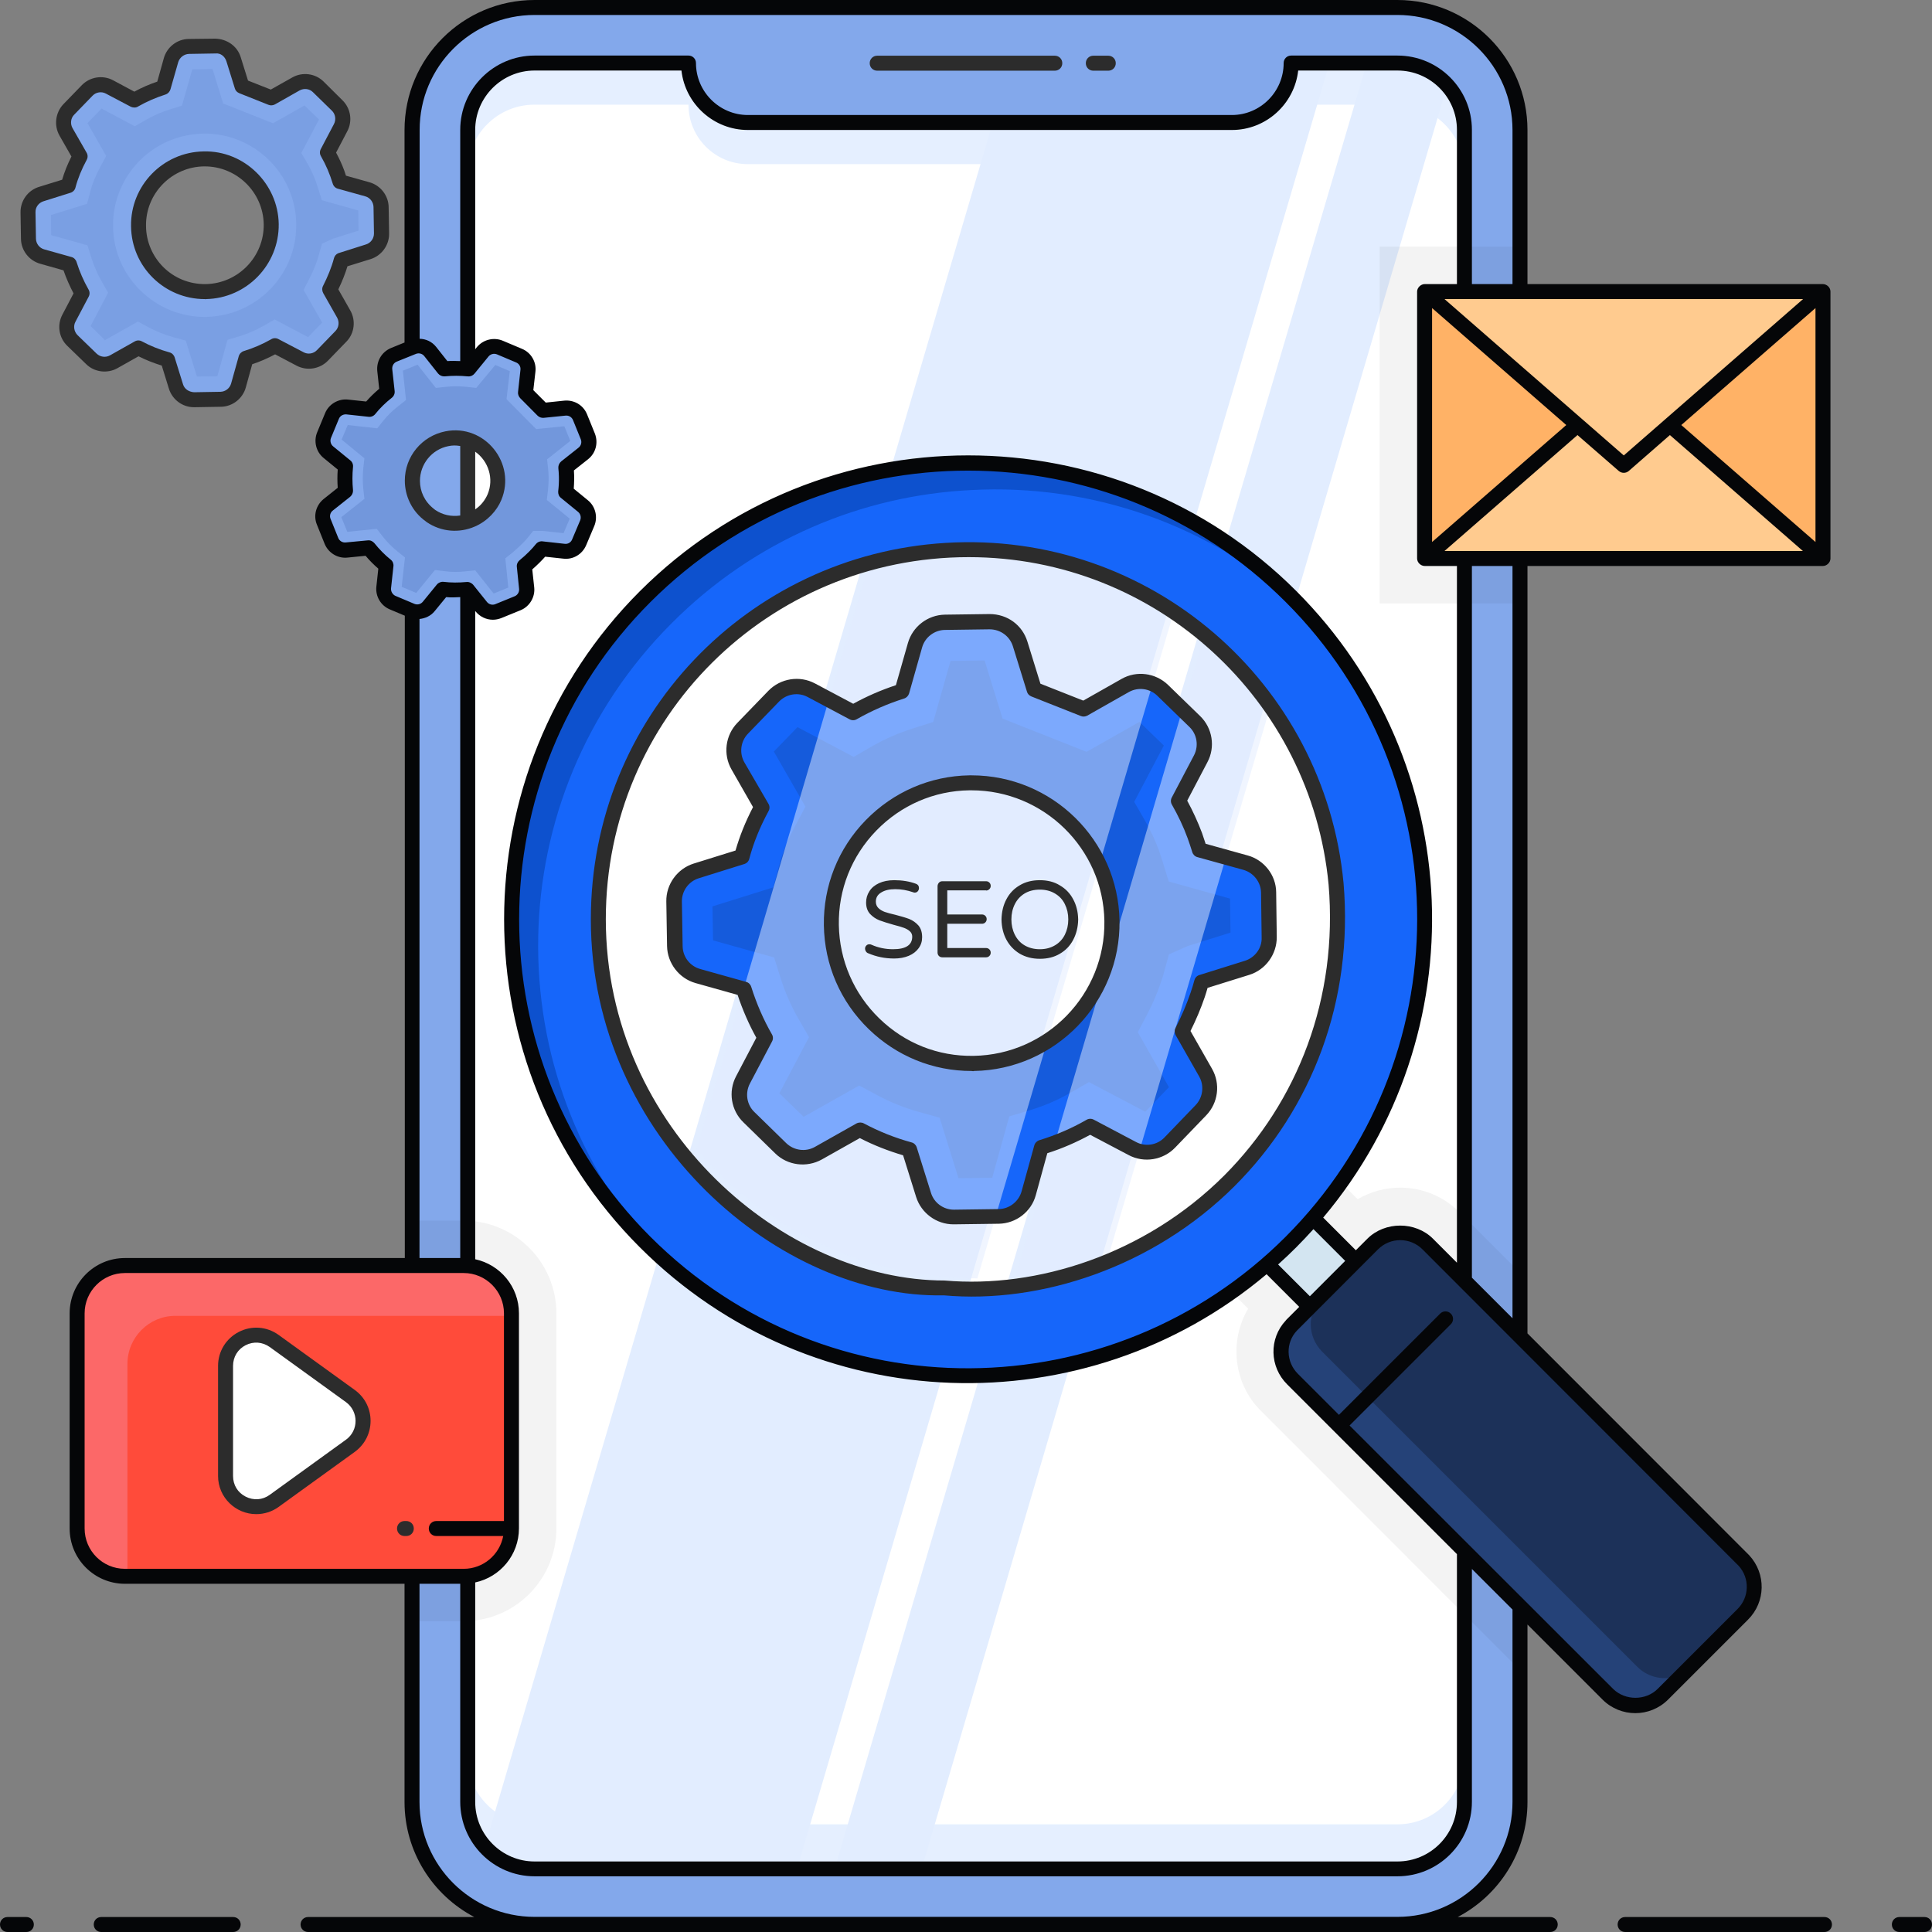 <svg width="120" height="120" viewBox="0 0 120 120" fill="none" xmlns="http://www.w3.org/2000/svg">
<rect x="0" y="0" width="120" height="120" fill="#808080" stroke="none"/>
<path d="M94.409 8.074V111.926C94.409 116.121 91.005 119.535 86.8 119.535H33.191C31.656 119.535 30.242 119.079 29.042 118.298C26.958 116.94 25.591 114.595 25.591 111.926V8.074C25.591 3.87 28.995 0.465 33.191 0.465H86.8C88.326 0.465 89.758 0.912 90.958 1.712C93.033 3.06 94.409 5.405 94.409 8.074Z" fill="#83A8EB"/>
<path opacity="0.05" d="M94.409 79.051V103.73L78.316 87.628C76.614 85.944 76.335 83.284 77.526 81.284L73.572 77.33L80.372 70.53L84.326 74.484C85.126 74.019 86.028 73.767 86.968 73.767C88.354 73.767 89.656 74.307 90.642 75.284L94.409 79.051ZM34.558 81.572V94.939C34.558 98.112 31.972 100.698 28.8 100.698H25.591V75.814H28.8C31.972 75.814 34.558 78.4 34.558 81.572Z" fill="black"/>
<path opacity="0.05" d="M94.409 15.321H85.693V37.479H94.409V15.321Z" fill="black"/>
<path d="M83.581 0.465L48.493 119.526H33.191C31.656 119.526 30.232 119.07 29.042 118.288L63.767 0.465H83.581ZM90.958 1.702L56.232 119.526H50.819L85.907 0.465H86.8C88.335 0.465 89.758 0.921 90.958 1.702Z" fill="#83A8EB"/>
<path d="M90.939 8.074V111.935C90.939 114.205 89.079 116.074 86.8 116.074H33.191C31.963 116.074 30.856 115.535 30.111 114.688C29.451 113.954 29.042 112.986 29.042 111.935V8.074C29.042 5.795 30.902 3.926 33.191 3.926H42.772C42.772 5.954 44.419 7.609 46.446 7.609H76.493C78.549 7.609 80.186 5.954 80.186 3.926H86.8C88.028 3.926 89.135 4.465 89.888 5.312C90.539 6.047 90.939 7.014 90.939 8.074Z" fill="white"/>
<path opacity="0.05" d="M90.939 75.581V100.26L78.316 87.628C76.614 85.944 76.335 83.284 77.525 81.284L73.572 77.33L80.372 70.53L84.326 74.484C85.126 74.019 86.028 73.767 86.967 73.767C88.353 73.767 89.656 74.307 90.642 75.284L90.939 75.581ZM34.558 81.572V94.939C34.558 98.028 32.102 100.567 29.042 100.688V75.823C32.102 75.944 34.558 78.484 34.558 81.572Z" fill="black"/>
<path d="M90.949 8.074V10.651C90.949 8.372 89.088 6.502 86.809 6.502H80.186C80.186 8.54 78.549 10.195 76.493 10.195H46.446C44.419 10.195 42.763 8.549 42.763 6.502H33.181C30.902 6.502 29.042 8.372 29.042 10.651V8.074C29.042 5.795 30.902 3.926 33.181 3.926H42.763C42.763 5.954 44.409 7.619 46.446 7.619H76.493C78.539 7.619 80.186 5.963 80.186 3.926H86.8C89.088 3.916 90.949 5.786 90.949 8.074ZM90.949 109.163V111.916C90.949 114.205 89.088 116.065 86.8 116.065H33.191C30.902 116.065 29.042 114.205 29.042 111.916V109.163C29.042 111.451 30.902 113.312 33.191 113.312H86.8C89.098 113.312 90.949 111.46 90.949 109.163Z" fill="#E5EFFF"/>
<path d="M82.577 3.916L49.507 116.074H33.191C31.963 116.074 30.856 115.535 30.112 114.688L61.665 7.609H76.502C78.549 7.609 80.195 5.954 80.195 3.916H82.577ZM89.888 5.302L57.246 116.074H51.842L84.893 3.916H86.8C88.028 3.916 89.135 4.465 89.888 5.302Z" fill="#E2EDFF"/>
<path opacity="0.05" d="M90.939 15.321H85.693V37.479H90.939V15.321Z" fill="black"/>
<path d="M64.233 42.819L63.358 40C63.098 39.172 62.326 38.605 61.461 38.623L58.688 38.66C57.823 38.67 57.061 39.256 56.828 40.093L56.623 40.809L56.019 42.949C54.949 43.284 53.954 43.721 52.995 44.27L50.382 42.884C49.609 42.474 48.661 42.623 48.056 43.256L46.121 45.256C45.516 45.879 45.395 46.837 45.833 47.591L47.293 50.149C46.772 51.126 46.344 52.149 46.056 53.219L43.228 54.102C42.4 54.363 41.842 55.135 41.851 56.009L41.898 58.781C41.916 59.647 42.493 60.4 43.33 60.633L46.186 61.433C46.521 62.493 46.968 63.526 47.507 64.474L46.13 67.088C45.721 67.861 45.87 68.8 46.493 69.405L48.474 71.34C49.098 71.944 50.047 72.065 50.8 71.647L53.386 70.186C54.344 70.698 55.368 71.107 56.456 71.405L57.34 74.223C57.6 75.051 58.372 75.609 59.237 75.6L62.019 75.563C62.884 75.553 63.647 74.967 63.879 74.13L64.67 71.274C65.73 70.958 66.754 70.512 67.702 69.963L70.326 71.349C71.098 71.758 72.047 71.6 72.651 70.977L74.586 68.967C75.191 68.344 75.312 67.395 74.884 66.642L73.423 64.074C73.796 63.358 74.121 62.595 74.391 61.805C74.475 61.544 74.558 61.274 74.633 61.014L74.642 61.005L77.461 60.121C78.288 59.861 78.847 59.088 78.837 58.223L78.8 55.442C78.791 54.577 78.205 53.814 77.368 53.581L74.512 52.791C74.419 52.484 74.316 52.195 74.214 51.907C73.935 51.163 73.6 50.437 73.2 49.749L74.577 47.135C74.986 46.363 74.837 45.423 74.214 44.819L72.223 42.884C71.6 42.279 70.651 42.149 69.888 42.586L67.312 44.047L64.233 42.819ZM60.484 66.046C55.684 66.121 51.712 62.27 51.637 57.451C51.563 52.651 55.414 48.688 60.214 48.614C65.033 48.549 68.986 52.391 69.07 57.181C69.135 62.009 65.293 65.972 60.484 66.046Z" fill="#1666FA"/>
<path d="M59.535 73.181L58.363 69.423L57.098 69.07C56.195 68.819 55.33 68.474 54.53 68.046L53.367 67.423L49.916 69.367L48.409 67.907L50.251 64.419L49.591 63.274C49.126 62.465 48.754 61.609 48.474 60.716L48.084 59.47L44.288 58.409L44.251 56.298L48.028 55.116L48.372 53.833C48.595 52.995 48.93 52.158 49.405 51.274L50.028 50.102L48.065 46.679L49.535 45.163L53.023 47.014L54.167 46.353C54.977 45.888 55.814 45.526 56.726 45.237L57.963 44.846L59.042 41.051L61.154 41.023L62.27 44.633L67.489 46.698L70.772 44.837L72.288 46.307L70.447 49.805L71.107 50.949C71.433 51.526 71.721 52.13 71.954 52.744C72.047 53.005 72.13 53.246 72.205 53.498L72.595 54.754L76.4 55.814L76.428 57.926L73.786 58.754L72.605 59.274L72.298 60.391C72.242 60.605 72.177 60.819 72.102 61.023C71.879 61.684 71.6 62.335 71.275 62.958L70.67 64.112L72.605 67.526L71.135 69.051L67.637 67.209L66.493 67.87C65.684 68.335 64.837 68.698 63.963 68.958L62.688 69.34L61.628 73.153L59.535 73.181ZM58.661 48.8C54.54 49.619 51.591 53.256 51.656 57.461C51.693 59.786 52.623 61.953 54.298 63.572C55.972 65.191 58.167 66.065 60.484 66.028C61.005 66.019 61.535 65.963 62.037 65.861C66.158 65.042 69.107 61.395 69.051 57.191C68.977 52.4 65.014 48.558 60.223 48.633C59.693 48.651 59.172 48.707 58.661 48.8Z" fill="#155BDC"/>
<path opacity="0.5" d="M73.163 37.142L60.707 79.403C60.223 79.403 59.739 79.384 59.246 79.356C58.995 79.356 58.744 79.328 58.512 79.3C53.377 78.817 48.381 76.603 44.465 72.686C44.037 72.258 43.637 71.821 43.256 71.375L54.139 34.444C55.833 33.942 57.581 33.635 59.34 33.533C64.13 33.235 68.986 34.435 73.163 37.142ZM79.209 42.844L68.884 77.895C67.005 78.621 65.051 79.077 63.07 79.272L75.079 38.519C75.73 39.04 76.353 39.598 76.949 40.193C77.777 41.03 78.54 41.914 79.209 42.844Z" fill="#E2EDFF"/>
<path d="M113.228 18.112H88.484V34.688H113.228V18.112Z" fill="#FFB266"/>
<path d="M88.484 34.688L100.856 23.898L113.228 34.688H88.484Z" fill="#FFCB8F"/>
<path d="M113.228 18.112L100.856 28.902L88.484 18.112H113.228Z" fill="#FFCB8F"/>
<path d="M31.767 81.572V94.939C31.767 96.577 30.437 97.907 28.8 97.907H7.758C6.121 97.907 4.791 96.577 4.791 94.939V81.572C4.791 79.935 6.121 78.605 7.758 78.605H28.8C30.437 78.605 31.767 79.935 31.767 81.572Z" fill="#FF4B3A"/>
<path d="M31.777 81.572V81.73H10.884C9.256 81.73 7.916 83.07 7.916 84.707V97.898H7.767C6.121 97.898 4.791 96.577 4.791 94.93V81.572C4.791 79.926 6.13 78.605 7.767 78.605H28.8C30.437 78.605 31.777 79.926 31.777 81.572Z" fill="#FC6868"/>
<path d="M21.758 89.795L17.023 93.219C15.768 94.13 14 93.228 14 91.674V84.837C14 83.284 15.758 82.381 17.023 83.293L21.758 86.716C22.809 87.47 22.809 89.032 21.758 89.795Z" fill="white"/>
<path d="M15.023 5.358L14.502 3.684C14.353 3.191 13.888 2.856 13.377 2.865L11.73 2.884C11.219 2.893 10.763 3.237 10.623 3.73L10.512 4.167L10.149 5.433C9.516 5.628 8.921 5.888 8.353 6.214L6.8 5.395C6.344 5.153 5.777 5.237 5.414 5.619L4.27 6.8C3.916 7.172 3.842 7.74 4.102 8.186L4.967 9.712C4.66 10.288 4.409 10.893 4.232 11.535L2.549 12.065C2.056 12.223 1.721 12.679 1.73 13.191L1.758 14.837C1.767 15.349 2.112 15.795 2.605 15.935L4.298 16.409C4.493 17.042 4.763 17.646 5.088 18.214L4.279 19.758C4.037 20.214 4.13 20.772 4.493 21.135L5.674 22.279C6.046 22.642 6.605 22.716 7.06 22.456L8.595 21.591C9.163 21.898 9.777 22.14 10.418 22.316L10.94 23.991C11.098 24.484 11.553 24.819 12.065 24.809L13.712 24.781C14.223 24.772 14.679 24.428 14.819 23.926L15.293 22.233C15.925 22.047 16.53 21.777 17.088 21.46L18.651 22.279C19.107 22.521 19.674 22.428 20.028 22.056L21.181 20.865C21.544 20.493 21.609 19.935 21.358 19.479L20.493 17.953C20.716 17.526 20.912 17.079 21.07 16.605C21.125 16.456 21.172 16.288 21.209 16.13H21.218L22.893 15.609C23.386 15.451 23.721 14.995 23.712 14.484L23.684 12.837C23.674 12.326 23.33 11.87 22.828 11.73L21.135 11.256C21.079 11.07 21.023 10.902 20.958 10.735C20.791 10.288 20.595 9.86 20.353 9.451L21.172 7.898C21.414 7.442 21.321 6.884 20.958 6.521L19.767 5.395C19.395 5.033 18.828 4.958 18.381 5.219L16.856 6.084L15.023 5.358ZM12.781 18.112C10.512 18.149 8.632 16.326 8.595 14.046C8.558 11.777 10.381 9.907 12.651 9.87C14.93 9.842 16.8 11.656 16.837 13.926C16.874 16.205 15.06 18.074 12.781 18.112Z" fill="#00FFC1"/>
<path opacity="0.5" d="M12.233 23.386L11.535 21.154L10.781 20.949C10.242 20.8 9.73 20.595 9.256 20.344L8.567 19.972L6.521 21.126L5.628 20.251L6.716 18.177L6.326 17.498C6.056 17.023 5.833 16.512 5.665 15.981L5.433 15.237L3.181 14.605L3.163 13.358L5.405 12.661L5.609 11.898C5.74 11.395 5.944 10.902 6.223 10.381L6.595 9.684L5.433 7.647L6.307 6.744L8.372 7.842L9.051 7.451C9.535 7.172 10.028 6.958 10.568 6.791L11.302 6.558L11.944 4.307L13.2 4.288L13.861 6.428L16.958 7.656L18.912 6.549L19.814 7.423L18.716 9.498L19.107 10.177C19.302 10.521 19.47 10.874 19.609 11.246C19.665 11.405 19.712 11.544 19.758 11.693L19.991 12.437L22.251 13.07L22.27 14.326L20.698 14.819L20 15.135L19.814 15.795C19.777 15.916 19.74 16.047 19.702 16.168C19.572 16.558 19.405 16.94 19.209 17.321L18.856 18.009L20.009 20.037L19.135 20.94L17.061 19.842L16.381 20.233C15.907 20.502 15.395 20.726 14.884 20.884L14.13 21.107L13.498 23.377L12.233 23.386ZM11.609 8.409C8.912 8.94 6.977 11.33 7.023 14.074C7.042 15.591 7.656 17.014 8.754 18.074C9.851 19.135 11.284 19.702 12.8 19.684C13.144 19.674 13.488 19.637 13.814 19.572C16.512 19.042 18.447 16.651 18.4 13.898C18.354 10.763 15.758 8.251 12.623 8.298C12.288 8.307 11.944 8.344 11.609 8.409Z" fill="white"/>
<path d="M35.154 30.558C35.163 30.409 35.181 30.27 35.191 30.13C35.209 29.758 35.2 29.386 35.163 29.014L36.242 28.158C36.558 27.907 36.67 27.479 36.521 27.107L36.028 25.907C35.879 25.535 35.498 25.302 35.088 25.34L33.721 25.479L32.642 24.391L32.791 23.023C32.837 22.623 32.614 22.242 32.242 22.084L31.051 21.581C30.679 21.423 30.251 21.535 29.991 21.842L29.767 22.112L29.116 22.912C28.595 22.856 28.093 22.856 27.581 22.912L26.726 21.833C26.474 21.516 26.037 21.405 25.665 21.553L24.465 22.047C24.093 22.205 23.86 22.586 23.907 22.986L24.056 24.354C23.646 24.67 23.274 25.033 22.949 25.433L21.581 25.284C21.181 25.237 20.8 25.46 20.642 25.842L20.149 27.033C19.991 27.405 20.102 27.833 20.409 28.093L21.479 28.967C21.423 29.479 21.423 30 21.479 30.512L20.4 31.367C20.084 31.619 19.972 32.047 20.121 32.419L20.605 33.619C20.753 33.991 21.135 34.223 21.544 34.177L22.912 34.047C23.228 34.437 23.581 34.809 23.991 35.144L23.842 36.512C23.795 36.912 24.019 37.293 24.391 37.451L25.581 37.953C25.953 38.112 26.391 38 26.642 37.693L27.516 36.623C28.028 36.688 28.54 36.688 29.051 36.633L29.916 37.712C30.167 38.028 30.605 38.139 30.977 37.981L32.177 37.488C32.549 37.33 32.781 36.949 32.735 36.549L32.595 35.181C32.893 34.94 33.172 34.679 33.432 34.4C33.516 34.307 33.6 34.205 33.684 34.102L35.051 34.251C35.451 34.298 35.833 34.074 35.991 33.702L36.493 32.512C36.651 32.139 36.539 31.712 36.233 31.451L35.154 30.558ZM25.823 28.828C26.391 27.479 27.944 26.846 29.293 27.414C30.642 27.991 31.284 29.544 30.716 30.884C30.149 32.233 28.595 32.874 27.237 32.307C25.888 31.739 25.247 30.177 25.823 28.828Z" fill="#FF4B3A"/>
<path d="M34.037 30.437C34.046 30.316 34.056 30.195 34.065 30.065C34.084 29.758 34.074 29.442 34.046 29.144L33.981 28.53L35.423 27.386L35.051 26.474L33.302 26.651L31.46 24.791L31.665 23.051L30.763 22.67L29.581 24.093L28.986 24.028C28.539 23.981 28.121 23.981 27.684 24.028L27.07 24.093L25.935 22.651L25.023 23.023L25.218 24.846L24.735 25.228C24.363 25.516 24.065 25.814 23.814 26.121L23.433 26.605L21.6 26.4L21.218 27.302L22.633 28.465L22.567 29.07C22.521 29.507 22.521 29.944 22.567 30.372L22.633 30.986L21.2 32.121L21.572 33.032L23.404 32.846L23.777 33.33C24.037 33.665 24.344 33.972 24.679 34.242L25.153 34.623L24.949 36.447L25.851 36.828L27.014 35.405L27.628 35.479C28.046 35.535 28.474 35.535 28.902 35.488L29.516 35.423L30.66 36.865L31.572 36.493L31.386 34.679L31.86 34.298C32.111 34.084 32.353 33.86 32.577 33.628C32.642 33.553 32.716 33.479 32.781 33.395L33.116 32.977H33.721L35.005 33.116L35.386 32.214L33.963 31.051L34.037 30.437ZM30.716 30.884C30.149 32.233 28.595 32.874 27.237 32.307C25.888 31.739 25.246 30.186 25.823 28.828C26.391 27.479 27.944 26.846 29.293 27.414C30.642 27.981 31.274 29.535 30.716 30.884Z" fill="#FC6868"/>
<path d="M15.023 5.358L14.502 3.684C14.353 3.191 13.888 2.856 13.377 2.865L11.73 2.884C11.219 2.893 10.763 3.237 10.623 3.73L10.512 4.167L10.149 5.433C9.516 5.628 8.921 5.888 8.353 6.214L6.8 5.395C6.344 5.153 5.777 5.237 5.414 5.619L4.27 6.8C3.916 7.172 3.842 7.74 4.102 8.186L4.967 9.712C4.66 10.288 4.409 10.893 4.232 11.535L2.549 12.065C2.056 12.223 1.721 12.679 1.73 13.191L1.758 14.837C1.767 15.349 2.112 15.795 2.605 15.935L4.298 16.409C4.493 17.042 4.763 17.646 5.088 18.214L4.279 19.758C4.037 20.214 4.13 20.772 4.493 21.135L5.674 22.279C6.046 22.642 6.605 22.716 7.06 22.456L8.595 21.591C9.163 21.898 9.777 22.14 10.418 22.316L10.94 23.991C11.098 24.484 11.553 24.819 12.065 24.809L13.712 24.781C14.223 24.772 14.679 24.428 14.819 23.926L15.293 22.233C15.925 22.047 16.53 21.777 17.088 21.46L18.651 22.279C19.107 22.521 19.674 22.428 20.028 22.056L21.181 20.865C21.544 20.493 21.609 19.935 21.358 19.479L20.493 17.953C20.716 17.526 20.912 17.079 21.07 16.605C21.125 16.456 21.172 16.288 21.209 16.13H21.218L22.893 15.609C23.386 15.451 23.721 14.995 23.712 14.484L23.684 12.837C23.674 12.326 23.33 11.87 22.828 11.73L21.135 11.256C21.079 11.07 21.023 10.902 20.958 10.735C20.791 10.288 20.595 9.86 20.353 9.451L21.172 7.898C21.414 7.442 21.321 6.884 20.958 6.521L19.767 5.395C19.395 5.033 18.828 4.958 18.381 5.219L16.856 6.084L15.023 5.358ZM12.781 18.112C10.512 18.149 8.632 16.326 8.595 14.046C8.558 11.777 10.381 9.907 12.651 9.87C14.93 9.842 16.8 11.656 16.837 13.926C16.874 16.205 15.06 18.074 12.781 18.112Z" fill="#83A8EB"/>
<path opacity="0.5" d="M12.233 23.386L11.535 21.154L10.781 20.949C10.242 20.8 9.73 20.595 9.256 20.344L8.567 19.972L6.521 21.126L5.628 20.251L6.716 18.177L6.326 17.498C6.056 17.023 5.833 16.512 5.665 15.981L5.433 15.237L3.181 14.605L3.163 13.358L5.405 12.661L5.609 11.898C5.74 11.395 5.944 10.902 6.223 10.381L6.595 9.684L5.433 7.647L6.307 6.744L8.372 7.842L9.051 7.451C9.535 7.172 10.028 6.958 10.568 6.791L11.302 6.558L11.944 4.307L13.2 4.288L13.861 6.428L16.958 7.656L18.912 6.549L19.814 7.423L18.716 9.498L19.107 10.177C19.302 10.521 19.47 10.874 19.609 11.246C19.665 11.405 19.712 11.544 19.758 11.693L19.991 12.437L22.251 13.07L22.27 14.326L20.698 14.819L20 15.135L19.814 15.795C19.777 15.916 19.74 16.047 19.702 16.168C19.572 16.558 19.405 16.94 19.209 17.321L18.856 18.009L20.009 20.037L19.135 20.94L17.061 19.842L16.381 20.233C15.907 20.502 15.395 20.726 14.884 20.884L14.13 21.107L13.498 23.377L12.233 23.386ZM11.609 8.409C8.912 8.94 6.977 11.33 7.023 14.074C7.042 15.591 7.656 17.014 8.754 18.074C9.851 19.135 11.284 19.702 12.8 19.684C13.144 19.674 13.488 19.637 13.814 19.572C16.512 19.042 18.447 16.651 18.4 13.898C18.354 10.763 15.758 8.251 12.623 8.298C12.288 8.307 11.944 8.344 11.609 8.409Z" fill="#7297DC"/>
<path d="M35.154 30.558C35.163 30.409 35.181 30.27 35.191 30.13C35.209 29.758 35.2 29.386 35.163 29.014L36.242 28.158C36.558 27.907 36.67 27.479 36.521 27.107L36.028 25.907C35.879 25.535 35.498 25.302 35.088 25.34L33.721 25.479L32.642 24.391L32.791 23.023C32.837 22.623 32.614 22.242 32.242 22.084L31.051 21.581C30.679 21.423 30.251 21.535 29.991 21.842L29.767 22.112L29.116 22.912C28.595 22.856 28.093 22.856 27.581 22.912L26.726 21.833C26.474 21.516 26.037 21.405 25.665 21.553L24.465 22.047C24.093 22.205 23.86 22.586 23.907 22.986L24.056 24.354C23.646 24.67 23.274 25.033 22.949 25.433L21.581 25.284C21.181 25.237 20.8 25.46 20.642 25.842L20.149 27.033C19.991 27.405 20.102 27.833 20.409 28.093L21.479 28.967C21.423 29.479 21.423 30 21.479 30.512L20.4 31.367C20.084 31.619 19.972 32.047 20.121 32.419L20.605 33.619C20.753 33.991 21.135 34.223 21.544 34.177L22.912 34.047C23.228 34.437 23.581 34.809 23.991 35.144L23.842 36.512C23.795 36.912 24.019 37.293 24.391 37.451L25.581 37.953C25.953 38.112 26.391 38 26.642 37.693L27.516 36.623C28.028 36.688 28.54 36.688 29.051 36.633L29.916 37.712C30.167 38.028 30.605 38.139 30.977 37.981L32.177 37.488C32.549 37.33 32.781 36.949 32.735 36.549L32.595 35.181C32.893 34.94 33.172 34.679 33.432 34.4C33.516 34.307 33.6 34.205 33.684 34.102L35.051 34.251C35.451 34.298 35.833 34.074 35.991 33.702L36.493 32.512C36.651 32.139 36.539 31.712 36.233 31.451L35.154 30.558ZM25.823 28.828C26.391 27.479 27.944 26.846 29.293 27.414C30.642 27.991 31.284 29.544 30.716 30.884C30.149 32.233 28.595 32.874 27.237 32.307C25.888 31.739 25.247 30.177 25.823 28.828Z" fill="#83A8EB"/>
<path d="M34.037 30.437C34.046 30.316 34.056 30.195 34.065 30.065C34.084 29.758 34.074 29.442 34.046 29.144L33.981 28.53L35.423 27.386L35.051 26.474L33.302 26.651L31.46 24.791L31.665 23.051L30.763 22.67L29.581 24.093L28.986 24.028C28.539 23.981 28.121 23.981 27.684 24.028L27.07 24.093L25.935 22.651L25.023 23.023L25.218 24.846L24.735 25.228C24.363 25.516 24.065 25.814 23.814 26.121L23.433 26.605L21.6 26.4L21.218 27.302L22.633 28.465L22.567 29.07C22.521 29.507 22.521 29.944 22.567 30.372L22.633 30.986L21.2 32.121L21.572 33.032L23.404 32.846L23.777 33.33C24.037 33.665 24.344 33.972 24.679 34.242L25.153 34.623L24.949 36.447L25.851 36.828L27.014 35.405L27.628 35.479C28.046 35.535 28.474 35.535 28.902 35.488L29.516 35.423L30.66 36.865L31.572 36.493L31.386 34.679L31.86 34.298C32.111 34.084 32.353 33.86 32.577 33.628C32.642 33.553 32.716 33.479 32.781 33.395L33.116 32.977H33.721L35.005 33.116L35.386 32.214L33.963 31.051L34.037 30.437ZM30.716 30.884C30.149 32.233 28.595 32.874 27.237 32.307C25.888 31.739 25.246 30.186 25.823 28.828C26.391 27.479 27.944 26.846 29.293 27.414C30.642 27.981 31.274 29.535 30.716 30.884Z" fill="#7297DC"/>
<path d="M80.366 74.477L77.518 77.325L83.287 83.094L86.135 80.246L80.366 74.477Z" fill="#D3E5F1"/>
<path d="M108.251 100.26L103.284 105.228C102.335 106.177 100.809 106.177 99.87 105.228L80.288 85.656C79.367 84.735 79.339 83.265 80.214 82.326C80.242 82.288 80.27 82.26 80.288 82.233L85.256 77.265C86.204 76.316 87.73 76.316 88.67 77.265L108.242 96.837C108.27 96.865 108.298 96.902 108.316 96.93C109.2 97.879 109.172 99.349 108.251 100.26Z" fill="#1C3159"/>
<path d="M104.567 103.935L103.274 105.228C102.335 106.177 100.809 106.177 99.861 105.228L80.279 85.665C79.358 84.744 79.34 83.265 80.205 82.344C80.233 82.298 80.251 82.27 80.279 82.242L85.256 77.274C85.414 77.116 85.591 76.986 85.777 76.884L82.121 80.54C82.102 80.558 82.074 80.586 82.046 80.623C81.181 81.563 81.2 83.023 82.121 83.954L101.702 103.535C102.484 104.307 103.665 104.437 104.567 103.935Z" fill="#254278"/>
<path d="M80.186 37.042C74.279 31.135 66.428 28.381 58.698 28.791C51.926 29.116 45.237 31.879 40.074 37.06C29.014 48.121 29.005 66.065 40.074 77.144C45.237 82.307 51.916 85.088 58.679 85.423C66.409 85.805 74.27 83.051 80.168 77.153C91.256 66.065 91.256 48.112 80.186 37.042ZM76.372 73.34C72.074 77.637 66.502 79.86 60.874 80.046C60.14 80.056 59.405 80.056 58.67 80.009C58.419 80.009 58.167 79.981 57.935 79.954C52.8 79.47 47.805 77.256 43.888 73.34C34.94 64.391 34.93 49.823 43.888 40.856C48.019 36.726 53.349 34.512 58.763 34.186C65.088 33.795 71.553 36.019 76.372 40.846C80.288 44.763 82.502 49.786 82.986 54.902C83.061 55.888 83.088 56.865 83.051 57.842C82.865 63.488 80.642 69.07 76.372 73.34ZM80.186 37.042C74.279 31.135 66.428 28.381 58.698 28.791C51.926 29.116 45.237 31.879 40.074 37.06C29.014 48.121 29.005 66.065 40.074 77.144C45.237 82.307 51.916 85.088 58.679 85.423C66.409 85.805 74.27 83.051 80.168 77.153C91.256 66.065 91.256 48.112 80.186 37.042ZM76.372 73.34C72.074 77.637 66.502 79.86 60.874 80.046C60.14 80.056 59.405 80.056 58.67 80.009C58.419 80.009 58.167 79.981 57.935 79.954C52.8 79.47 47.805 77.256 43.888 73.34C34.94 64.391 34.93 49.823 43.888 40.856C48.019 36.726 53.349 34.512 58.763 34.186C65.088 33.795 71.553 36.019 76.372 40.846C80.288 44.763 82.502 49.786 82.986 54.902C83.061 55.888 83.088 56.865 83.051 57.842C82.865 63.488 80.642 69.07 76.372 73.34Z" fill="#1666FA"/>
<path d="M80.186 37.042C74.27 31.135 66.428 28.381 58.698 28.791C51.916 29.116 45.237 31.879 40.074 37.06C29.014 48.112 29.005 66.065 40.074 77.135C40.363 77.423 40.66 77.712 40.968 77.981C30.66 66.865 30.921 49.507 41.721 38.707C46.884 33.526 53.563 30.763 60.344 30.437C67.712 30.047 75.181 32.53 80.986 37.888C80.735 37.6 80.465 37.321 80.186 37.042ZM80.186 37.042C74.27 31.135 66.428 28.381 58.698 28.791C51.916 29.116 45.237 31.879 40.074 37.06C29.014 48.112 29.005 66.065 40.074 77.135C40.363 77.423 40.66 77.712 40.968 77.981C30.66 66.865 30.921 49.507 41.721 38.707C46.884 33.526 53.563 30.763 60.344 30.437C67.712 30.047 75.181 32.53 80.986 37.888C80.735 37.6 80.465 37.321 80.186 37.042Z" fill="#0D51CE"/>
<path d="M1.637 119.07H0.465C0.205 119.07 0 119.274 0 119.535C0 119.795 0.205 120 0.465 120H1.637C1.898 120 2.102 119.795 2.102 119.535C2.102 119.274 1.888 119.07 1.637 119.07ZM14.484 119.07H6.288C6.028 119.07 5.823 119.274 5.823 119.535C5.823 119.795 6.028 120 6.288 120H14.484C14.744 120 14.949 119.795 14.949 119.535C14.949 119.274 14.744 119.07 14.484 119.07ZM113.321 119.07H100.94C100.679 119.07 100.474 119.274 100.474 119.535C100.474 119.795 100.679 120 100.94 120H113.321C113.581 120 113.786 119.795 113.786 119.535C113.786 119.274 113.581 119.07 113.321 119.07ZM119.535 119.07H117.972C117.712 119.07 117.507 119.274 117.507 119.535C117.507 119.795 117.712 120 117.972 120H119.535C119.795 120 120 119.795 120 119.535C120 119.274 119.795 119.07 119.535 119.07ZM94.874 111.926V100.902L99.535 105.563C100.66 106.688 102.484 106.688 103.609 105.563L108.577 100.595C109.665 99.507 109.712 97.758 108.651 96.605L94.874 82.819V35.154H113.228C113.46 35.154 113.693 34.94 113.693 34.688V18.112C113.693 17.833 113.442 17.646 113.228 17.646H94.874V8.074C94.874 3.619 91.256 0 86.8 0H33.2C28.744 0 25.126 3.619 25.126 8.074V21.274L24.279 21.619C23.712 21.86 23.377 22.428 23.433 23.042L23.553 24.149C23.256 24.4 22.986 24.66 22.744 24.939L21.619 24.819C21.014 24.753 20.428 25.098 20.195 25.656L19.702 26.846C19.47 27.405 19.628 28.065 20.102 28.447L20.977 29.163C20.949 29.535 20.949 29.916 20.977 30.298L20.102 30.995C19.628 31.377 19.451 32.028 19.684 32.586L20.167 33.786C20.4 34.344 20.977 34.698 21.581 34.633L22.707 34.521C22.949 34.809 23.219 35.079 23.498 35.321L23.377 36.437C23.312 37.042 23.656 37.619 24.214 37.851L25.144 38.242V78.139H7.758C5.86 78.139 4.326 79.684 4.326 81.572V94.939C4.326 96.837 5.87 98.372 7.758 98.372H25.126V111.926C25.126 115.023 26.884 117.721 29.46 119.07H19.135C18.874 119.07 18.67 119.274 18.67 119.535C18.67 119.795 18.874 120 19.135 120H96.288C96.549 120 96.754 119.795 96.754 119.535C96.754 119.274 96.549 119.07 96.288 119.07H90.54C93.116 117.721 94.874 115.023 94.874 111.926ZM107.926 99.935L102.958 104.902C102.223 105.637 100.94 105.637 100.195 104.902L83.823 88.54L90.112 82.251C90.298 82.065 90.298 81.777 90.112 81.591C89.926 81.405 89.637 81.405 89.451 81.591L83.163 87.879L80.614 85.33C79.87 84.586 79.842 83.405 80.549 82.651C80.902 82.298 85.386 77.805 85.591 77.6C86.353 76.837 87.591 76.837 88.353 77.6L107.991 97.256C108.688 98.019 108.66 99.2 107.926 99.935ZM29.516 98.288C31.07 97.954 32.233 96.577 32.233 94.93V81.572C32.233 79.926 31.07 78.549 29.516 78.214V37.953L29.535 37.972C29.805 38.307 30.205 38.493 30.614 38.493C30.791 38.493 30.967 38.456 31.135 38.391L32.344 37.898C32.902 37.665 33.246 37.079 33.181 36.484L33.06 35.367C33.358 35.107 33.647 34.819 33.861 34.577L34.986 34.698C35.6 34.772 36.167 34.428 36.409 33.861L36.912 32.67C37.144 32.112 36.986 31.451 36.512 31.07L35.637 30.354C35.665 29.972 35.674 29.619 35.647 29.219L36.53 28.521C37.005 28.14 37.172 27.507 36.949 26.93L36.465 25.739C36.233 25.163 35.665 24.828 35.051 24.884L33.898 25.005L33.126 24.233L33.256 23.088C33.33 22.484 32.986 21.898 32.419 21.665L31.228 21.163C30.67 20.93 30.019 21.088 29.628 21.553L29.516 21.693V8.065C29.516 6.037 31.172 4.381 33.2 4.381H42.326C42.558 6.456 44.326 8.074 46.456 8.074H76.512C78.642 8.074 80.4 6.456 80.633 4.381H86.8C88.837 4.381 90.493 6.037 90.493 8.065V17.646H88.484C88.26 17.646 88.019 17.86 88.019 18.112V34.688C88.019 34.949 88.26 35.154 88.484 35.154H90.493V78.428L89.005 76.939C87.916 75.851 86.019 75.851 84.93 76.939L84.214 77.656L82.186 75.628C91.73 64.288 91.172 47.377 80.512 36.707C69.265 25.46 50.977 25.488 39.739 36.726C28.502 47.963 28.502 66.233 39.739 77.47C50.521 88.251 67.47 88.586 78.67 79.144L80.698 81.172L79.954 81.916C79.907 81.963 79.861 82.009 79.861 82.019C78.809 83.144 78.847 84.893 79.954 85.991L90.493 96.53V111.926C90.493 113.963 88.837 115.619 86.8 115.619H33.2C31.172 115.619 29.516 113.963 29.516 111.926V98.288ZM112.763 33.665L104.428 26.4L112.763 19.135V33.665ZM103.721 27.023L111.981 34.223H89.721L97.981 27.023L100.549 29.256C100.726 29.405 100.986 29.405 101.163 29.256L103.721 27.023ZM88.949 33.665V19.135L97.284 26.4L88.949 33.665ZM81.358 80.512L79.386 78.54C80.186 77.823 80.856 77.144 81.581 76.344L83.553 78.316L81.358 80.512ZM79.842 76.828C69.135 87.535 51.47 87.879 40.4 76.819C29.526 65.944 29.526 48.261 40.4 37.395C51.321 26.474 69.023 26.549 79.851 37.386C90.763 48.279 90.735 65.926 79.842 76.828ZM93.944 81.879L91.423 79.358V35.154H93.944V81.879ZM100.856 28.288C92.679 21.154 92.028 20.586 89.721 18.577H111.991C109.898 20.4 105.153 24.54 100.856 28.288ZM33.2 0.93H86.8C90.735 0.93 93.944 4.14 93.944 8.074V17.646H91.423V8.065C91.423 5.516 89.349 3.451 86.8 3.451H80.195C79.935 3.451 79.73 3.656 79.73 3.916C79.73 5.693 78.288 7.144 76.512 7.144H46.456C44.679 7.144 43.228 5.693 43.228 3.916C43.228 3.656 43.023 3.451 42.763 3.451H33.2C30.66 3.451 28.586 5.526 28.586 8.065V22.428C28.316 22.419 28.056 22.409 27.786 22.428L27.088 21.544C26.828 21.219 26.456 21.051 26.065 21.042V8.074C26.056 4.14 29.265 0.93 33.2 0.93ZM24.288 36.539L24.437 35.172C24.456 35.014 24.391 34.856 24.27 34.763C23.898 34.465 23.563 34.121 23.256 33.739C23.154 33.619 23.005 33.544 22.846 33.563L21.47 33.693C21.274 33.712 21.088 33.6 21.014 33.423L20.53 32.223C20.456 32.047 20.512 31.833 20.67 31.712L21.749 30.856C21.87 30.753 21.935 30.605 21.926 30.447C21.879 29.963 21.879 29.479 21.926 29.005C21.944 28.846 21.879 28.688 21.758 28.595L20.688 27.721C20.54 27.6 20.484 27.386 20.558 27.2L21.051 26.009C21.126 25.823 21.321 25.721 21.516 25.739L22.893 25.888C23.051 25.907 23.209 25.842 23.312 25.712C23.6 25.349 23.944 25.014 24.335 24.707C24.465 24.605 24.53 24.447 24.512 24.288L24.363 22.93C24.344 22.726 24.456 22.54 24.633 22.465L25.833 21.981C26.019 21.907 26.233 21.963 26.354 22.121L27.209 23.2C27.312 23.321 27.46 23.386 27.619 23.377C28.102 23.33 28.567 23.33 29.042 23.377H29.051C29.051 23.377 29.051 23.377 29.061 23.377C29.219 23.395 29.367 23.33 29.47 23.209L30.344 22.14C30.465 21.991 30.679 21.935 30.865 22.009L32.056 22.512C32.242 22.586 32.353 22.772 32.326 22.977L32.177 24.344C32.158 24.484 32.214 24.623 32.307 24.726L33.386 25.814C33.488 25.916 33.628 25.963 33.767 25.953L35.135 25.814C35.33 25.795 35.516 25.907 35.591 26.093L36.074 27.284C36.149 27.47 36.093 27.684 35.935 27.805L34.856 28.66C34.735 28.763 34.67 28.912 34.679 29.07C34.716 29.423 34.726 29.758 34.707 30.102C34.698 30.233 34.688 30.381 34.67 30.521C34.66 30.679 34.716 30.828 34.837 30.921L35.907 31.795C36.056 31.916 36.112 32.13 36.037 32.316L35.535 33.507C35.461 33.693 35.274 33.805 35.07 33.777L33.647 33.619C33.507 33.619 33.367 33.684 33.284 33.795C33.07 34.065 32.707 34.447 32.27 34.8C32.149 34.902 32.084 35.051 32.102 35.209L32.242 36.577C32.261 36.772 32.149 36.958 31.972 37.033L30.763 37.526C30.586 37.6 30.372 37.544 30.251 37.395L29.386 36.316C29.349 36.27 29.302 36.242 29.256 36.214C29.163 36.158 29.079 36.139 28.977 36.149C28.493 36.195 28.009 36.195 27.553 36.139C27.395 36.121 27.237 36.186 27.135 36.307L26.261 37.377C26.13 37.535 25.926 37.581 25.739 37.507L24.549 37.005C24.381 36.921 24.27 36.735 24.288 36.539ZM26.056 38.447C26.409 38.409 26.753 38.261 26.995 37.963L27.712 37.088C28 37.116 28.298 37.107 28.586 37.088V78.139H26.056V38.447ZM5.256 94.939V81.572C5.256 80.195 6.381 79.07 7.758 79.07C15.805 79.07 21.2 79.07 28.8 79.07C30.177 79.07 31.302 80.195 31.302 81.572V94.474H27.098C26.837 94.474 26.633 94.679 26.633 94.939C26.633 95.2 26.837 95.405 27.098 95.405H31.256C31.033 96.567 30.019 97.442 28.8 97.442H7.758C6.372 97.442 5.256 96.316 5.256 94.939ZM86.8 119.06H33.2C29.265 119.06 26.056 115.86 26.056 111.926V98.372H28.586V111.916C28.586 114.465 30.66 116.54 33.2 116.54H86.8C89.349 116.54 91.423 114.465 91.423 111.916V97.451L93.944 99.972V111.926C93.944 115.86 90.735 119.06 86.8 119.06Z" fill="#050608"/>
<path d="M54.484 4.391H65.516C65.777 4.391 65.981 4.186 65.981 3.926C65.981 3.665 65.777 3.46 65.516 3.46H54.484C54.223 3.46 54.019 3.665 54.019 3.926C54.019 4.186 54.223 4.391 54.484 4.391ZM67.907 4.391H68.837C69.098 4.391 69.302 4.186 69.302 3.926C69.302 3.665 69.098 3.46 68.837 3.46H67.907C67.646 3.46 67.442 3.665 67.442 3.926C67.442 4.186 67.646 4.391 67.907 4.391ZM77.498 53.135L74.884 52.409C74.809 52.186 74.735 51.963 74.66 51.74C74.4 51.051 74.093 50.381 73.74 49.73L74.995 47.34C75.498 46.4 75.312 45.219 74.54 44.474L72.549 42.54C71.777 41.795 70.595 41.637 69.665 42.167L67.284 43.516L64.623 42.465L63.814 39.851C63.498 38.828 62.577 38.14 61.46 38.14L58.688 38.177C57.618 38.195 56.679 38.921 56.391 39.944L55.646 42.558C54.716 42.865 53.842 43.246 52.995 43.712L50.614 42.447C49.665 41.944 48.484 42.13 47.73 42.902L45.795 44.902C45.051 45.674 44.902 46.856 45.432 47.786L46.772 50.13C46.298 51.042 45.944 51.926 45.684 52.828L43.088 53.637C42.074 53.953 41.367 54.921 41.386 55.991L41.432 58.763C41.451 59.823 42.177 60.772 43.2 61.06L45.814 61.795C46.121 62.716 46.512 63.619 46.977 64.456L45.721 66.847C45.218 67.795 45.405 68.968 46.177 69.712L48.158 71.647C48.921 72.391 50.102 72.54 51.042 72.019L53.405 70.688C54.251 71.126 55.153 71.479 56.093 71.758L56.902 74.344C57.218 75.349 58.167 76.046 59.218 76.046C59.228 76.046 59.237 76.046 59.256 76.046L62.037 76.009C63.107 75.991 64.056 75.265 64.335 74.233L65.051 71.628C65.963 71.34 66.856 70.949 67.712 70.484L70.112 71.749C71.06 72.251 72.242 72.056 72.986 71.284L74.921 69.274C75.665 68.502 75.814 67.321 75.284 66.391L73.944 64.037C74.288 63.349 74.586 62.642 74.828 61.935C74.893 61.749 74.949 61.553 75.005 61.358L77.6 60.549C78.614 60.233 79.312 59.265 79.302 58.195L79.265 55.414C79.256 54.363 78.521 53.414 77.498 53.135ZM77.33 59.674L74.446 60.577C74.316 60.633 74.223 60.744 74.186 60.884C74.121 61.135 74.037 61.395 73.953 61.647C73.702 62.391 73.377 63.135 73.014 63.851C72.939 63.991 72.949 64.158 73.023 64.298L74.484 66.865C74.809 67.433 74.716 68.168 74.26 68.642L72.326 70.651C71.87 71.126 71.144 71.246 70.558 70.93L67.935 69.544C67.795 69.47 67.628 69.47 67.488 69.553C66.549 70.093 65.563 70.512 64.558 70.819C64.409 70.865 64.288 70.986 64.242 71.144L63.451 74C63.274 74.633 62.688 75.088 62.037 75.098L59.265 75.135C59.256 75.135 59.246 75.135 59.246 75.135C58.595 75.135 58.009 74.707 57.823 74.084L56.94 71.265C56.893 71.116 56.772 70.995 56.623 70.958C55.572 70.67 54.577 70.27 53.656 69.777C53.591 69.74 53.507 69.721 53.432 69.721C53.358 69.721 53.274 69.74 53.2 69.777L50.614 71.237C50.037 71.563 49.312 71.46 48.837 71.005L46.856 69.07C46.381 68.614 46.27 67.888 46.577 67.302L47.953 64.688C48.028 64.549 48.028 64.381 47.944 64.242C47.414 63.321 46.986 62.326 46.66 61.293C46.614 61.144 46.493 61.023 46.344 60.986L43.488 60.186C42.856 60.009 42.409 59.433 42.4 58.772L42.353 56C42.344 55.34 42.772 54.744 43.405 54.549L46.233 53.665C46.381 53.619 46.502 53.498 46.539 53.34C46.8 52.353 47.191 51.386 47.739 50.372C47.814 50.233 47.814 50.065 47.73 49.926L46.233 47.349C45.907 46.772 46 46.047 46.456 45.572L48.391 43.572C48.856 43.098 49.581 42.977 50.167 43.293L52.772 44.679C52.912 44.754 53.079 44.754 53.218 44.67C54.149 44.14 55.107 43.721 56.158 43.386C56.307 43.34 56.419 43.219 56.465 43.07L57.274 40.214C57.451 39.581 58.037 39.135 58.688 39.126L61.46 39.088C62.139 39.088 62.716 39.516 62.912 40.14L63.786 42.958C63.823 43.098 63.925 43.2 64.056 43.256L67.135 44.474C67.265 44.53 67.414 44.512 67.535 44.447L70.112 42.986C70.688 42.66 71.414 42.754 71.888 43.219L73.879 45.154C74.353 45.609 74.465 46.335 74.158 46.921L72.781 49.535C72.707 49.674 72.707 49.842 72.791 49.981C73.172 50.651 73.507 51.349 73.767 52.065C73.87 52.353 73.963 52.633 74.056 52.93C74.102 53.079 74.223 53.2 74.372 53.237L77.228 54.028C77.86 54.205 78.316 54.791 78.326 55.442L78.363 58.223C78.391 58.874 77.963 59.47 77.33 59.674Z" fill="#2C2C2C"/>
<path d="M60.344 48.158C60.298 48.158 60.251 48.158 60.214 48.158C57.767 48.195 55.479 49.191 53.767 50.949C52.056 52.707 51.135 55.023 51.172 57.47C51.209 59.926 52.195 62.214 53.963 63.926C55.693 65.6 57.944 66.521 60.344 66.521C60.391 66.521 60.474 66.549 60.493 66.521C65.553 66.437 69.609 62.251 69.535 57.191C69.451 52.177 65.349 48.158 60.344 48.158ZM60.474 65.581C58.251 65.619 56.195 64.791 54.614 63.256C53.033 61.721 52.14 59.656 52.102 57.451C52.065 55.256 52.893 53.172 54.428 51.591C55.963 50.009 58.019 49.116 60.214 49.088C60.251 49.088 60.298 49.088 60.335 49.088C64.828 49.088 68.521 52.707 68.595 57.2C68.67 61.749 65.023 65.507 60.474 65.581Z" fill="#2C2C2C"/>
<path d="M56.474 57.079C56.251 56.995 55.963 56.912 55.609 56.819C55.33 56.754 55.116 56.698 54.958 56.642C54.8 56.586 54.66 56.502 54.558 56.4C54.456 56.298 54.4 56.167 54.4 56C54.4 55.758 54.512 55.563 54.735 55.433C54.958 55.293 55.247 55.228 55.609 55.228C55.981 55.228 56.344 55.293 56.698 55.414C56.744 55.433 56.781 55.442 56.809 55.442C56.893 55.442 56.958 55.414 57.005 55.358C57.051 55.302 57.079 55.237 57.079 55.163C57.079 55.023 57.014 54.94 56.893 54.893C56.493 54.744 56.037 54.67 55.544 54.67C55.172 54.67 54.856 54.735 54.595 54.856C54.335 54.977 54.13 55.144 54 55.358C53.861 55.572 53.795 55.805 53.795 56.056C53.795 56.353 53.879 56.586 54.037 56.763C54.205 56.94 54.391 57.07 54.623 57.163C54.847 57.246 55.144 57.34 55.507 57.442C55.786 57.516 55.991 57.572 56.14 57.628C56.288 57.684 56.409 57.749 56.512 57.842C56.614 57.935 56.66 58.047 56.66 58.177C56.66 58.698 56.261 58.958 55.47 58.958C54.995 58.958 54.549 58.865 54.13 58.679C54.093 58.66 54.047 58.651 54 58.651C53.916 58.651 53.851 58.679 53.805 58.735C53.749 58.791 53.73 58.856 53.73 58.93C53.73 58.986 53.749 59.042 53.786 59.098C53.823 59.154 53.87 59.191 53.926 59.209C54.428 59.423 54.958 59.535 55.535 59.535C55.879 59.535 56.177 59.479 56.447 59.367C56.707 59.256 56.912 59.098 57.06 58.893C57.209 58.688 57.275 58.465 57.275 58.214C57.275 57.907 57.2 57.665 57.042 57.479C56.884 57.302 56.698 57.172 56.474 57.079ZM61.247 55.312C61.33 55.312 61.395 55.284 61.451 55.228C61.507 55.172 61.535 55.107 61.535 55.023C61.535 54.94 61.507 54.874 61.451 54.819C61.395 54.763 61.33 54.735 61.247 54.735H58.53C58.447 54.735 58.372 54.763 58.316 54.828C58.261 54.893 58.233 54.967 58.233 55.051V59.163C58.233 59.246 58.261 59.321 58.316 59.377C58.372 59.433 58.447 59.461 58.53 59.461H61.247C61.33 59.461 61.395 59.433 61.451 59.377C61.507 59.321 61.535 59.256 61.535 59.172C61.535 59.088 61.507 59.023 61.451 58.967C61.395 58.912 61.33 58.884 61.247 58.884H58.837V57.377H60.995C61.079 57.377 61.144 57.349 61.2 57.293C61.256 57.237 61.284 57.172 61.284 57.088C61.284 57.005 61.256 56.94 61.2 56.884C61.144 56.828 61.079 56.8 60.995 56.8H58.837V55.302H61.247V55.312ZM64.586 54.67C64.112 54.67 63.693 54.772 63.34 54.986C62.986 55.191 62.707 55.479 62.512 55.851C62.316 56.214 62.214 56.642 62.205 57.116C62.214 57.591 62.316 58.009 62.512 58.372C62.707 58.735 62.986 59.023 63.34 59.237C63.693 59.442 64.112 59.553 64.586 59.553C65.061 59.553 65.479 59.451 65.833 59.237C66.186 59.033 66.465 58.744 66.66 58.372C66.856 58 66.958 57.581 66.968 57.116C66.958 56.642 66.856 56.223 66.66 55.861C66.465 55.488 66.186 55.2 65.833 54.995C65.479 54.772 65.061 54.67 64.586 54.67ZM66.14 56.158C66.279 56.437 66.353 56.754 66.353 57.107C66.353 57.461 66.279 57.777 66.14 58.056C66 58.335 65.795 58.558 65.526 58.716C65.256 58.874 64.949 58.958 64.586 58.958C64.223 58.958 63.907 58.874 63.637 58.716C63.367 58.558 63.172 58.335 63.033 58.056C62.893 57.777 62.819 57.461 62.819 57.107C62.819 56.754 62.893 56.437 63.033 56.158C63.172 55.879 63.377 55.656 63.637 55.498C63.898 55.34 64.214 55.256 64.586 55.256C64.949 55.256 65.265 55.34 65.526 55.498C65.795 55.656 66 55.87 66.14 56.158ZM22.037 86.335L17.302 82.912C16.577 82.391 15.637 82.316 14.837 82.726C14.037 83.135 13.544 83.944 13.544 84.837V91.674C13.544 93.014 14.642 94.046 15.916 94.046C16.4 94.046 16.893 93.898 17.302 93.6L22.037 90.177C23.34 89.228 23.349 87.284 22.037 86.335ZM21.488 89.423L16.753 92.847C16.307 93.172 15.749 93.209 15.256 92.958C14.763 92.707 14.475 92.233 14.475 91.674V84.837C14.475 84.288 14.763 83.805 15.256 83.553C15.749 83.302 16.307 83.349 16.753 83.665L21.488 87.088C22.279 87.665 22.288 88.847 21.488 89.423ZM25.237 94.474H25.126C24.865 94.474 24.66 94.679 24.66 94.939C24.66 95.2 24.865 95.405 25.126 95.405H25.237C25.498 95.405 25.702 95.2 25.702 94.939C25.702 94.679 25.498 94.474 25.237 94.474ZM12.716 18.577C12.744 18.577 12.8 18.595 12.791 18.577C15.321 18.53 17.34 16.447 17.312 13.916C17.274 11.395 15.153 9.34 12.651 9.405C10.121 9.442 8.093 11.535 8.14 14.056C8.167 16.577 10.223 18.577 12.716 18.577ZM12.716 10.335C14.707 10.335 16.344 11.935 16.381 13.926C16.409 15.944 14.791 17.609 12.781 17.646C10.67 17.674 9.088 15.991 9.07 14.046C9.033 12 10.698 10.335 12.716 10.335Z" fill="#2C2C2C"/>
<path d="M7.284 22.874L8.605 22.13C9.061 22.363 9.544 22.549 10.047 22.707L10.493 24.149C10.707 24.828 11.34 25.293 12.047 25.293C12.056 25.293 12.065 25.293 12.075 25.293L13.721 25.265C14.437 25.256 15.07 24.763 15.265 24.074L15.665 22.623C16.149 22.465 16.633 22.251 17.088 22.009L18.428 22.716C19.07 23.051 19.861 22.921 20.363 22.409L21.516 21.219C22.019 20.707 22.112 19.907 21.758 19.284L21.014 17.972C21.265 17.46 21.461 16.939 21.581 16.54L23.023 16.093C23.702 15.879 24.177 15.228 24.168 14.512L24.14 12.865C24.13 12.149 23.637 11.516 22.949 11.321L21.488 10.912C21.451 10.809 21.423 10.707 21.386 10.605C21.247 10.223 21.07 9.842 20.875 9.479L21.572 8.149C21.907 7.516 21.786 6.726 21.265 6.223L20.093 5.06C19.581 4.558 18.782 4.456 18.158 4.809L16.819 5.563L15.405 5.005L14.949 3.544C14.735 2.856 14.093 2.419 13.368 2.4L11.721 2.419C11.005 2.428 10.372 2.921 10.177 3.609L9.768 5.07C9.275 5.237 8.8 5.442 8.344 5.693L7.023 4.986C6.382 4.642 5.582 4.772 5.079 5.293L3.935 6.474C3.442 6.995 3.34 7.786 3.693 8.419L4.437 9.721C4.195 10.205 4 10.679 3.861 11.163L2.419 11.609C1.73 11.823 1.265 12.474 1.275 13.191L1.302 14.837C1.312 15.553 1.805 16.186 2.493 16.381L3.944 16.791C4.112 17.284 4.326 17.758 4.568 18.223L3.87 19.553C3.535 20.186 3.656 20.977 4.177 21.479L5.358 22.623C5.861 23.116 6.661 23.219 7.284 22.874ZM4.688 19.981L5.507 18.428C5.582 18.288 5.582 18.121 5.498 17.981C5.191 17.442 4.94 16.865 4.754 16.27C4.707 16.121 4.586 16 4.437 15.963L2.744 15.488C2.447 15.405 2.242 15.135 2.233 14.828L2.205 13.181C2.195 12.874 2.4 12.595 2.698 12.502L4.382 11.972C4.53 11.926 4.651 11.805 4.688 11.646C4.837 11.079 5.07 10.512 5.386 9.926C5.461 9.786 5.461 9.619 5.377 9.479L4.502 7.953C4.354 7.684 4.391 7.34 4.605 7.126L5.749 5.944C5.963 5.721 6.307 5.665 6.577 5.814L8.13 6.633C8.279 6.698 8.447 6.698 8.577 6.614C9.116 6.307 9.675 6.065 10.279 5.87C10.428 5.823 10.54 5.702 10.586 5.553L11.07 3.86C11.163 3.563 11.433 3.358 11.74 3.349L13.386 3.321C13.712 3.284 13.972 3.516 14.065 3.814L14.586 5.488C14.623 5.628 14.726 5.73 14.856 5.786L16.679 6.512C16.809 6.567 16.958 6.549 17.079 6.484L18.605 5.619C18.875 5.47 19.219 5.507 19.433 5.721L20.614 6.874C20.837 7.088 20.884 7.433 20.744 7.702L19.926 9.256C19.851 9.395 19.851 9.563 19.935 9.702C20.261 10.27 20.484 10.809 20.67 11.414C20.716 11.563 20.837 11.684 20.986 11.721L22.689 12.195C22.986 12.279 23.191 12.549 23.2 12.856L23.228 14.502C23.228 14.809 23.033 15.088 22.735 15.181L21.005 15.73C20.875 15.786 20.782 15.898 20.744 16.037C20.596 16.605 20.335 17.228 20.065 17.758C19.991 17.898 20 18.065 20.075 18.205L20.94 19.73C21.088 20 21.051 20.335 20.837 20.558L19.684 21.749C19.47 21.972 19.126 22.028 18.856 21.879L17.293 21.061C17.154 20.986 16.986 20.986 16.847 21.07C16.307 21.377 15.73 21.628 15.144 21.805C14.995 21.851 14.874 21.972 14.828 22.13L14.354 23.823C14.27 24.121 14 24.326 13.693 24.335L12.047 24.363C11.721 24.335 11.461 24.167 11.368 23.87L10.847 22.195C10.8 22.047 10.679 21.926 10.53 21.888C9.926 21.721 9.34 21.488 8.809 21.2C8.67 21.126 8.502 21.126 8.363 21.209L6.828 22.074C6.558 22.223 6.223 22.177 6 21.963L4.819 20.819C4.595 20.595 4.54 20.251 4.688 19.981ZM26.456 32.391C26.474 32.4 26.484 32.419 26.502 32.428C27.405 33.042 28.521 33.126 29.488 32.707C30.288 32.363 30.865 31.712 31.135 31.061C32.093 28.781 30.102 26.307 27.665 26.791C26.205 27.079 25.144 28.354 25.144 29.851C25.144 30.791 25.572 31.767 26.456 32.391ZM27.842 27.712C28.112 27.656 28.307 27.656 28.586 27.702V32.019C28.028 32.102 27.488 31.981 27.033 31.674C26.995 31.646 26.968 31.619 26.93 31.591C26.363 31.144 26.084 30.512 26.084 29.87C26.084 28.828 26.819 27.916 27.842 27.712ZM30.288 30.698C30.121 31.088 29.851 31.414 29.516 31.637V28.056C30.344 28.642 30.689 29.739 30.288 30.698ZM83.451 54.856C82.279 42.4 71.423 32.94 58.726 33.721C46.456 34.465 36.698 44.558 36.698 57.098C36.698 70.754 48.502 80.67 58.623 80.456C64.596 80.995 71.619 78.726 76.689 73.665C81.516 68.837 84.065 62.121 83.451 54.856ZM76.037 73.014C71.116 77.926 64.4 80.037 58.67 79.535C48.809 79.535 37.637 70.233 37.628 57.098C37.628 44.577 47.74 34.605 60.168 34.605C71.861 34.605 81.442 43.535 82.521 54.94C83.116 61.991 80.614 68.419 76.037 73.014Z" fill="#2C2C2C"/>
</svg>
